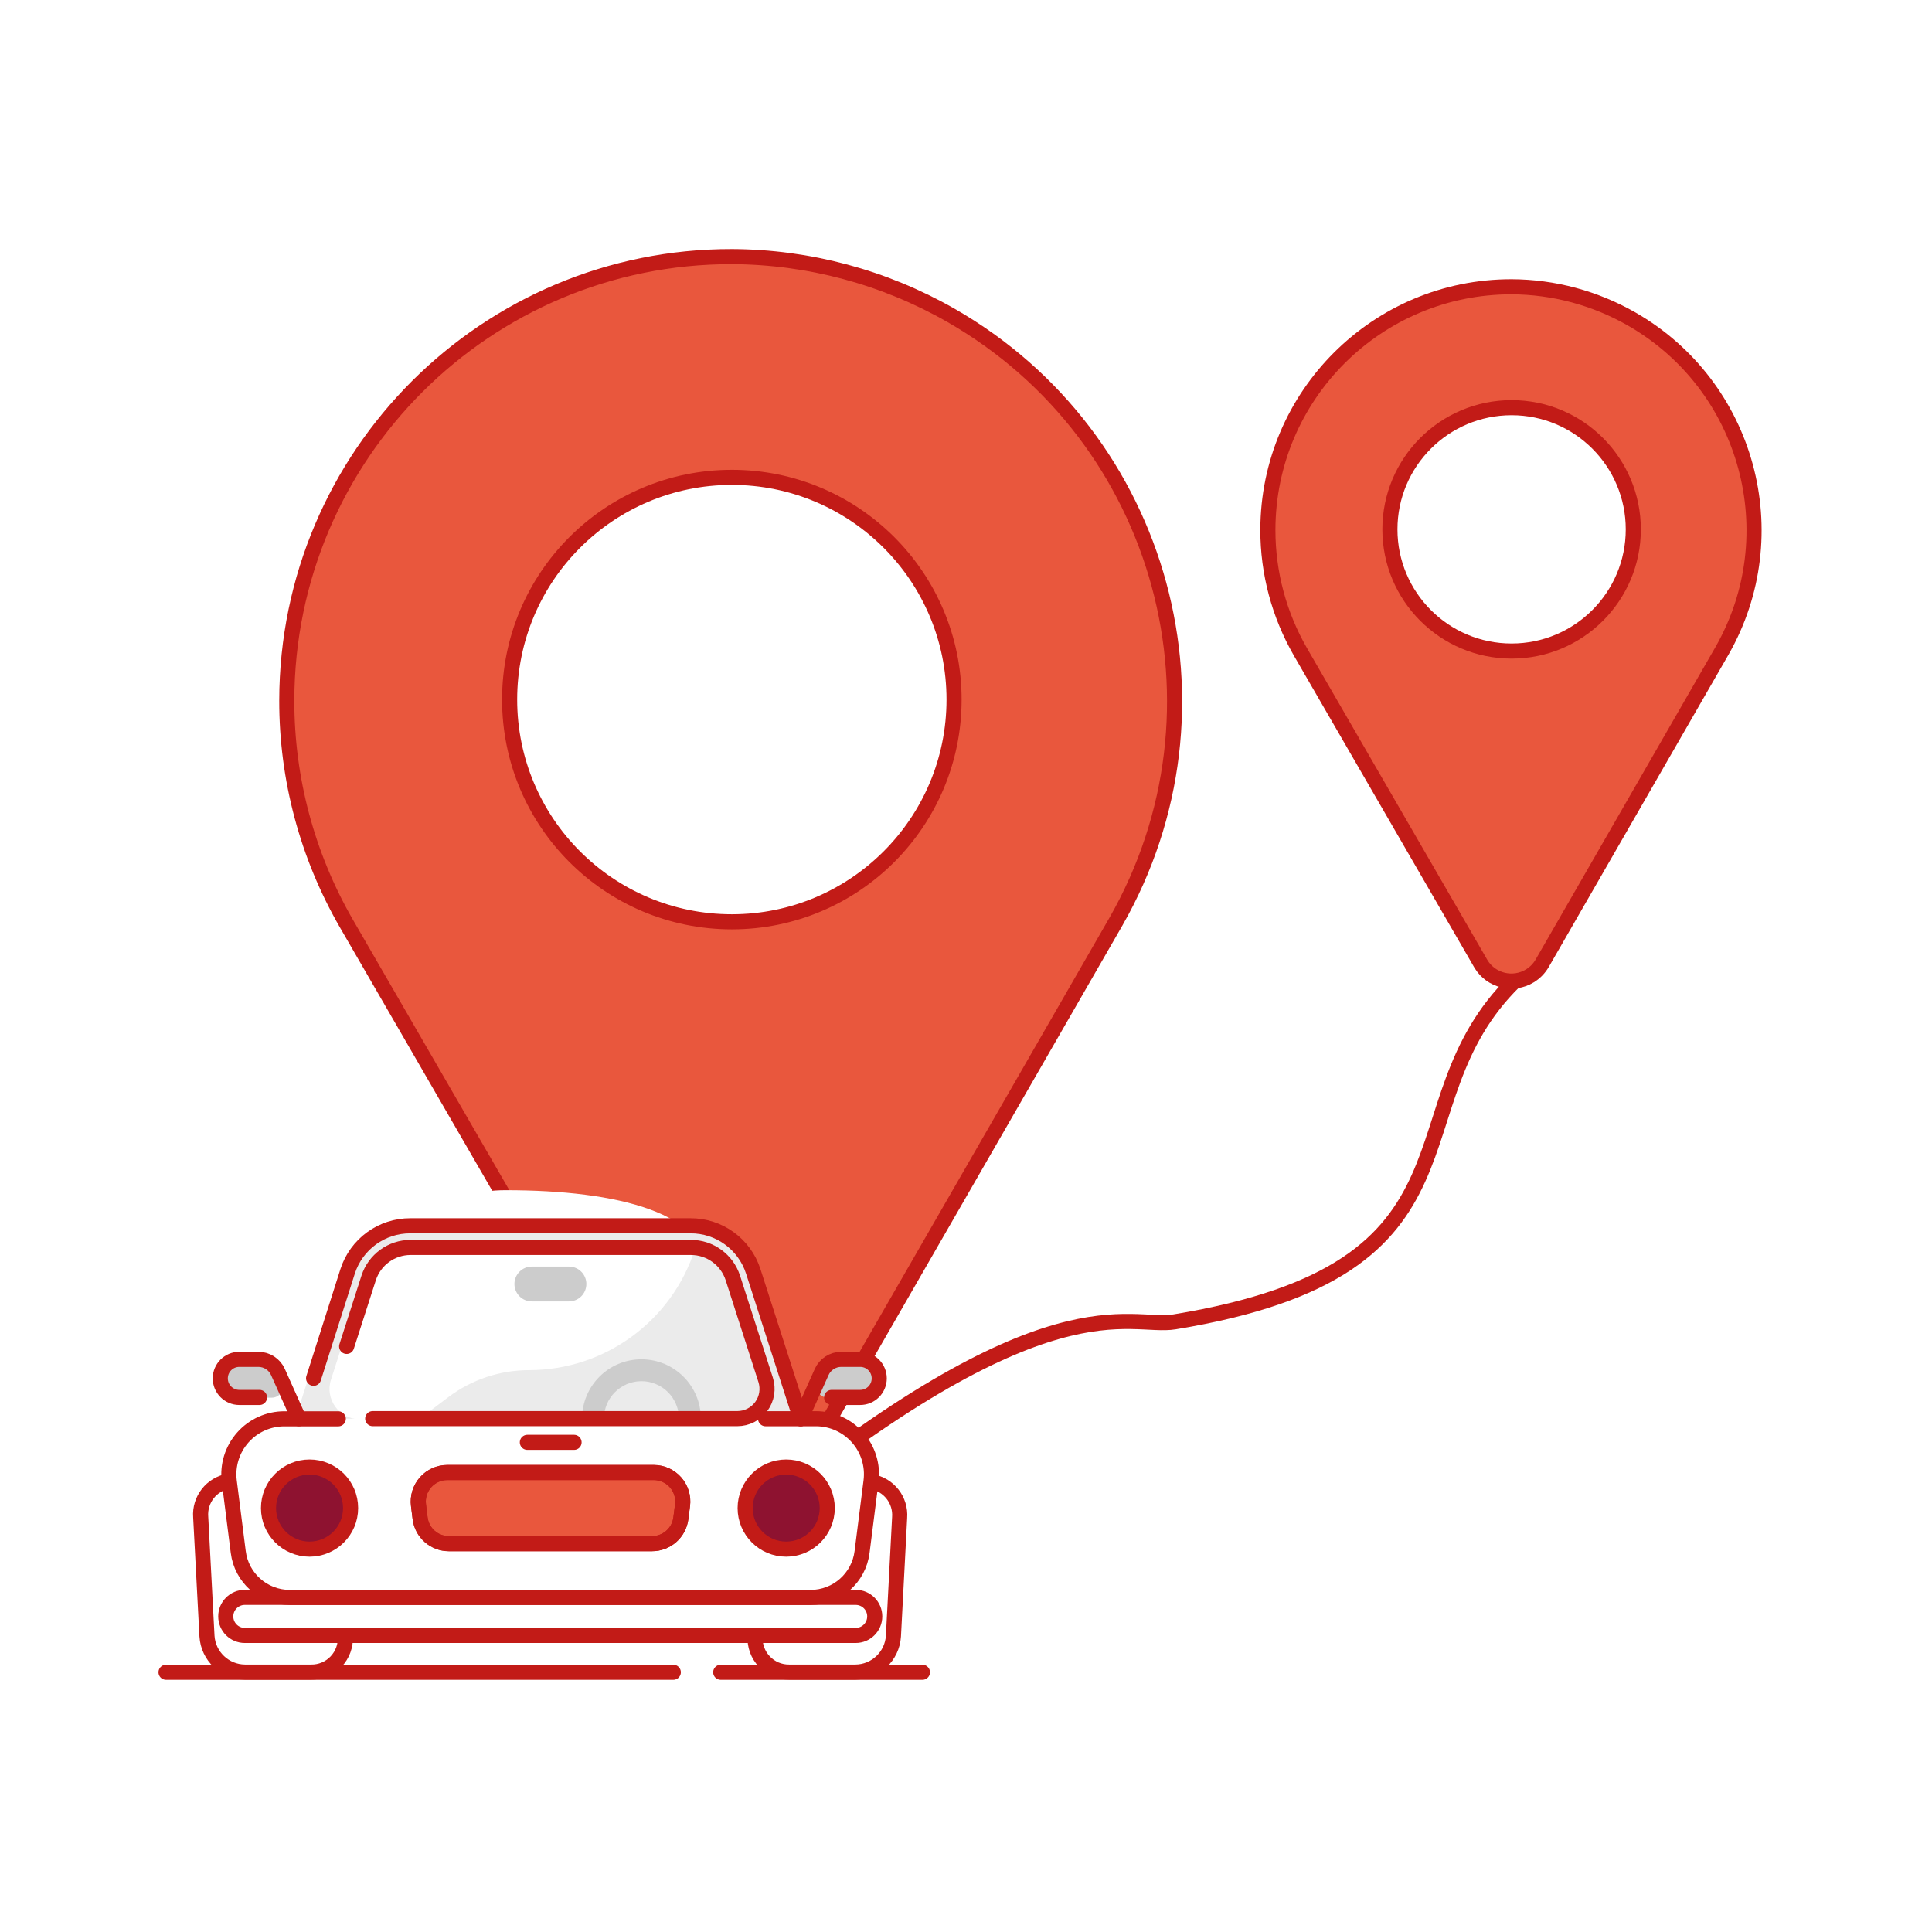 <?xml version="1.0" encoding="UTF-8"?>
<svg width="128px" height="128px" viewBox="0 0 128 128" version="1.1" xmlns="http://www.w3.org/2000/svg" xmlns:xlink="http://www.w3.org/1999/xlink">
    <title>Arrange for alternate transportation in case your car breaks down at least 100 kms from your residence to complete your journey or while returning home. Costs for the alternate transportation will be borne by us, as per specified limits.</title>
    <g id="Page-1" stroke="none" stroke-width="1" fill="none" fill-rule="evenodd">
        <g id="1" transform="translate(-1000, -14523)">
            <g id="Group-194" transform="translate(1000, 14523)">
                <g id="Understand-the-loss-to-your-damaged-car-and-finalise-your-claim-on-the-spot-Copy" fill="#FFFFFF">
                    <polygon id="Fill-1" points="0 128 128 128 128 0 0 0"></polygon>
                </g>
                <g id="Group-193" transform="translate(11, 17)">
                    <g id="Group-192" transform="translate(0, 0)">
                        <g id="Group-191" transform="translate(8, 0)">
                            <g id="Group-185">
                                <path d="M33.192,81.835 L54.927,44.07 C63.001,29.956 58.108,11.968 43.993,3.887 C39.575,1.363 34.577,0.021 29.487,-4.40536496e-13 C13.22,-0.021 0.021,13.15 -2.84217094e-13,29.41 C-0.007,34.591 1.356,39.687 3.943,44.175 L25.782,81.933 C27.02,83.967 29.669,84.61 31.703,83.366 C32.319,82.988 32.829,82.464 33.192,81.835" id="Fill-76" fill="#E9573D"></path>
                                <path d="M33.192,81.835 L54.927,44.07 C63.001,29.956 58.108,11.968 43.993,3.887 C39.575,1.363 34.577,0.021 29.487,-4.40536496e-13 C13.22,-0.021 0.021,13.15 -2.84217094e-13,29.41 C-0.007,34.591 1.356,39.687 3.943,44.175 L25.782,81.933 C27.02,83.967 29.669,84.61 31.703,83.366 C32.319,82.988 32.829,82.464 33.192,81.835 Z" id="Stroke-78" stroke="#C21B17" stroke-linecap="round" stroke-linejoin="round"></path>
                                <path d="M29.487,14.626 C37.617,14.626 44.209,21.219 44.209,29.349 C44.209,37.479 37.617,44.072 29.487,44.072 C21.356,44.072 14.764,37.479 14.764,29.349 C14.764,21.219 21.356,14.626 29.487,14.626" id="Fill-80" fill="#FFFFFF"></path>
                                <path d="M29.487,14.626 C37.617,14.626 44.209,21.219 44.209,29.349 C44.209,37.479 37.617,44.072 29.487,44.072 C21.356,44.072 14.764,37.479 14.764,29.349 C14.764,21.219 21.356,14.626 29.487,14.626 Z" id="Stroke-82" stroke="#C21B17" stroke-linecap="round"></path>
                            </g>
                            <path d="M30.716,83.714 C50.458,67.447 55.771,71.076 58.819,70.576 C80.321,67.047 72.877,56.3 81.355,48" id="Path-2" stroke="#C21B17" stroke-linecap="round" stroke-linejoin="round"></path>
                            <g id="Group-185-Copy" transform="translate(65, 2)">
                                <path d="M18.177,44.814 L30.079,24.134 C34.501,16.404 31.821,6.554 24.092,2.129 C21.672,0.747 18.935,0.011 16.148,-2.41246176e-13 C7.239,-0.011 0.011,7.201 -1.55642694e-13,16.106 C-0.004,18.943 0.743,21.733 2.159,24.191 L14.119,44.868 C14.796,45.982 16.247,46.334 17.361,45.653 C17.698,45.446 17.978,45.159 18.177,44.814" id="Fill-76" fill="#E9573D"></path>
                                <path d="M18.177,44.814 L30.079,24.134 C34.501,16.404 31.821,6.554 24.092,2.129 C21.672,0.747 18.935,0.011 16.148,-2.41246176e-13 C7.239,-0.011 0.011,7.201 -1.55642694e-13,16.106 C-0.004,18.943 0.743,21.733 2.159,24.191 L14.119,44.868 C14.796,45.982 16.247,46.334 17.361,45.653 C17.698,45.446 17.978,45.159 18.177,44.814 Z" id="Stroke-78" stroke="#C21B17" stroke-linecap="round" stroke-linejoin="round"></path>
                                <path d="M16.147,8.01 C20.6,8.01 24.21,11.62 24.21,16.072 C24.21,20.524 20.6,24.134 16.147,24.134 C11.695,24.134 8.085,20.524 8.085,16.072 C8.085,11.62 11.695,8.01 16.147,8.01" id="Fill-80" fill="#FFFFFF"></path>
                                <path d="M16.147,8.01 C20.6,8.01 24.21,11.62 24.21,16.072 C24.21,20.524 20.6,24.134 16.147,24.134 C11.695,24.134 8.085,20.524 8.085,16.072 C8.085,11.62 11.695,8.01 16.147,8.01 Z" id="Stroke-82" stroke="#C21B17" stroke-linecap="round"></path>
                            </g>
                        </g>
                        <path d="M22.5,61.854 C29.956,61.854 36,63.358 36,67.5 C36,71.642 29.956,75 22.5,75 C15.044,75 17.977,77.2 17.977,73.058 C17.977,68.916 15.044,61.854 22.5,61.854 Z" id="Stroke-34" fill="#FFFFFF"></path>
                        <g id="Group-152" transform="translate(0, 64)">
                            <path d="M38.844,3.077 C38.353,1.554 37.088,0.45 35.57,0.117 L35.038,1.767 C33.501,6.54 29.059,9.776 24.045,9.776 L24.045,9.776 C22.116,9.776 20.239,10.405 18.699,11.567 L16.755,13.034 L42.05,13.034 L38.844,3.077 Z" id="Fill-1" fill="#EBEBEB"></path>
                            <path d="M42.345,13.032 L39.138,3.075 C38.548,1.242 36.843,7.84594654e-14 34.918,7.84594654e-14 L15.981,7.84594654e-14 C14.056,7.84594654e-14 12.351,1.242 11.761,3.075 L8.555,13.032 L9.368,14.629 L15.129,13.032 L12.841,13.032 C11.479,13.032 10.512,11.704 10.929,10.408 L13.146,3.522 C13.543,2.291 14.688,1.456 15.981,1.456 L34.919,1.456 C36.212,1.456 37.356,2.291 37.752,3.521 L39.466,8.843 L39.97,10.408 C40.388,11.704 39.42,13.032 38.058,13.032 L33.302,13.032 L33.302,14.579 L41.669,14.579 L41.669,13.101 L42.345,13.032 Z" id="Fill-3" fill="#EBEBEB"></path>
                            <path d="M5.218,24.829 L45.693,24.829 C46.39,24.829 46.954,25.394 46.954,26.09 C46.954,26.787 46.39,27.352 45.693,27.352 L5.218,27.352 C4.522,27.352 3.957,26.787 3.957,26.09 C3.957,25.394 4.522,24.829 5.218,24.829" id="Fill-11" fill="#FFFFFF"></path>
                            <path d="M30.353,12.994 L7.848,12.994 C6.794,12.993 5.789,13.444 5.09,14.234 C4.391,15.024 4.065,16.076 4.195,17.123 L4.79,21.812 C5.003,23.534 6.465,24.827 8.2,24.829 L42.712,24.829 C44.446,24.827 45.908,23.534 46.121,21.812 L46.716,17.117 C46.846,16.071 46.521,15.021 45.823,14.231 C45.126,13.441 44.123,12.988 43.069,12.988 L30.353,12.988 L30.353,12.994 Z" id="Fill-13" fill="#FFFFFF"></path>
                            <path d="M43.164,10.512 L43.438,9.917 C43.667,9.407 44.175,9.078 44.735,9.078 L45.99,9.078 C46.687,9.078 47.252,9.643 47.252,10.34 C47.252,11.037 46.687,11.601 45.99,11.601 L43.854,11.601 C43.592,11.602 43.349,11.469 43.209,11.247 C43.068,11.026 43.051,10.749 43.164,10.512" id="Fill-15" fill="#CCCCCC"></path>
                            <path d="M7.688,10.512 L7.414,9.917 C7.185,9.407 6.677,9.078 6.117,9.078 L4.856,9.078 C4.159,9.078 3.594,9.643 3.594,10.34 C3.594,11.037 4.159,11.601 4.856,11.601 L6.992,11.601 C7.255,11.604 7.5,11.472 7.642,11.25 C7.783,11.029 7.801,10.75 7.688,10.512" id="Fill-17" fill="#CCCCCC"></path>
                            <path d="M41.087,16.195 C42.589,16.195 43.807,17.413 43.807,18.914 C43.807,20.416 42.589,21.634 41.087,21.634 C39.586,21.634 38.368,20.416 38.368,18.914 C38.368,17.413 39.586,16.195 41.087,16.195" id="Fill-19" fill="#8E1230"></path>
                            <path d="M9.509,16.195 C11.01,16.195 12.228,17.413 12.228,18.914 C12.228,20.416 11.01,21.634 9.509,21.634 C8.007,21.634 6.789,20.416 6.789,18.914 C6.789,17.413 8.007,16.195 9.509,16.195" id="Fill-21" fill="#8E1230"></path>
                            <path d="M24.236,2.914 L26.693,2.914 C27.331,2.914 27.848,3.431 27.848,4.068 C27.848,4.706 27.331,5.223 26.693,5.223 L24.236,5.223 C23.598,5.223 23.082,4.706 23.082,4.068 C23.082,3.431 23.598,2.914 24.236,2.914" id="Fill-23" fill="#CCCCCC"></path>
                            <path d="M32.197,21.271 L18.738,21.271 C17.771,21.27 16.956,20.551 16.834,19.593 L16.726,18.718 C16.658,18.171 16.828,17.622 17.192,17.209 C17.556,16.796 18.08,16.559 18.631,16.558 L32.317,16.558 C32.867,16.559 33.391,16.796 33.755,17.209 C34.119,17.622 34.289,18.171 34.22,18.718 L34.108,19.593 C33.985,20.554 33.166,21.272 32.197,21.271" id="Fill-25" fill="#E9573D"></path>
                            <path d="M31.489,10.507 C32.15,10.505 32.784,10.766 33.252,11.233 C33.72,11.7 33.982,12.333 33.982,12.994 L35.435,12.994 C35.435,10.82 33.672,9.058 31.498,9.058 C29.324,9.058 27.562,10.82 27.562,12.994 L29.014,12.994 C29.014,11.625 30.121,10.513 31.489,10.507" id="Fill-27" fill="#CCCCCC"></path>
                            <line x1="-5.32932218e-14" y1="29.792" x2="33.608" y2="29.792" id="Stroke-29" stroke="#C21B17" stroke-linecap="round" stroke-linejoin="round"></line>
                            <path d="M39.719,12.994 L43.063,12.994 C44.116,12.994 45.119,13.447 45.817,14.237 C46.515,15.026 46.84,16.078 46.71,17.123 L46.115,21.818 C45.902,23.54 44.441,24.833 42.706,24.835 L8.193,24.835 C6.459,24.833 4.997,23.54 4.784,21.818 L4.189,17.129 C4.059,16.083 4.385,15.031 5.084,14.241 C5.783,13.45 6.788,12.998 7.843,13 L11.413,13" id="Stroke-31" stroke="#C21B17" stroke-linecap="round" stroke-linejoin="round"></path>
                            <line x1="36.749" y1="29.792" x2="50.114" y2="29.792" id="Stroke-33" stroke="#C21B17" stroke-linecap="round" stroke-linejoin="round"></line>
                            <path d="M32.197,21.271 L18.738,21.271 C17.771,21.27 16.956,20.551 16.834,19.593 L16.726,18.718 C16.658,18.171 16.828,17.622 17.192,17.209 C17.556,16.796 18.08,16.559 18.631,16.558 L32.317,16.558 C32.867,16.559 33.391,16.796 33.755,17.209 C34.119,17.622 34.289,18.171 34.22,18.718 L34.108,19.593 C33.985,20.554 33.166,21.272 32.197,21.271 Z" id="Stroke-35" stroke="#C21B17" stroke-linecap="round" stroke-linejoin="round"></path>
                            <path d="M9.776,10.316 L12.032,3.229 C12.613,1.423 14.299,0.201 16.197,0.212 L34.738,0.212 C36.636,0.201 38.322,1.423 38.904,3.229 L42.045,12.994" id="Stroke-37" stroke="#C21B17" stroke-linecap="round" stroke-linejoin="round"></path>
                            <path d="M11.966,8.204 L13.424,3.669 C13.814,2.464 14.936,1.647 16.203,1.646 L34.768,1.646 C36.036,1.643 37.16,2.458 37.553,3.664 L39.231,8.882 L39.725,10.417 C39.917,11.016 39.811,11.671 39.44,12.178 C39.07,12.687 38.479,12.987 37.85,12.988 L13.692,12.988" id="Stroke-39" stroke="#C21B17" stroke-linecap="round" stroke-linejoin="round"></path>
                            <path d="M5.218,24.829 L45.693,24.829 C46.39,24.829 46.954,25.394 46.954,26.09 L46.954,26.09 C46.954,26.787 46.39,27.352 45.693,27.352 L5.218,27.352 C4.522,27.352 3.957,26.787 3.957,26.09 L3.957,26.09 C3.957,25.394 4.522,24.829 5.218,24.829 Z" id="Stroke-41" stroke="#C21B17" stroke-linecap="round" stroke-linejoin="round"></path>
                            <path d="M42.051,12.994 L43.438,9.899 C43.667,9.389 44.175,9.061 44.735,9.061 L45.991,9.061 C46.687,9.061 47.252,9.625 47.252,10.322 C47.252,11.019 46.687,11.584 45.991,11.584 L44.098,11.584" id="Stroke-43" stroke="#C21B17" stroke-linecap="round" stroke-linejoin="round"></path>
                            <path d="M8.801,12.994 L7.414,9.899 C7.185,9.389 6.677,9.061 6.117,9.061 L4.855,9.061 C4.159,9.061 3.594,9.625 3.594,10.322 C3.594,11.019 4.159,11.584 4.855,11.584 L6.194,11.584" id="Stroke-45" stroke="#C21B17" stroke-linecap="round" stroke-linejoin="round"></path>
                            <line x1="23.938" y1="14.559" x2="27.033" y2="14.559" id="Stroke-47" stroke="#C21B17" stroke-linecap="round" stroke-linejoin="round"></line>
                            <path d="M46.74,17.165 C47.884,17.356 48.692,18.389 48.603,19.545 L48.192,27.4 C48.108,28.728 47.012,29.767 45.681,29.78 L41.289,29.78 C40.667,29.788 40.068,29.535 39.639,29.083 C39.21,28.632 38.989,28.021 39.029,27.4 L39.029,27.346" id="Stroke-49" stroke="#C21B17" stroke-linecap="round" stroke-linejoin="round"></path>
                            <path d="M11.877,27.352 L11.877,27.4 C11.917,28.022 11.695,28.632 11.266,29.084 C10.837,29.535 10.239,29.788 9.616,29.78 L5.225,29.78 C3.893,29.767 2.797,28.728 2.713,27.4 L2.297,19.51 C2.207,18.353 3.016,17.32 4.159,17.129" id="Stroke-51" stroke="#C21B17" stroke-linecap="round" stroke-linejoin="round"></path>
                            <path d="M41.087,16.195 C42.589,16.195 43.807,17.413 43.807,18.914 C43.807,20.416 42.589,21.634 41.087,21.634 C39.586,21.634 38.368,20.416 38.368,18.914 C38.368,17.413 39.586,16.195 41.087,16.195 Z" id="Stroke-53" stroke="#C21B17" stroke-linecap="round" stroke-linejoin="round"></path>
                            <path d="M9.509,16.195 C11.01,16.195 12.228,17.413 12.228,18.914 C12.228,20.416 11.01,21.634 9.509,21.634 C8.007,21.634 6.789,20.416 6.789,18.914 C6.789,17.413 8.007,16.195 9.509,16.195 Z" id="Stroke-55" stroke="#C21B17" stroke-linecap="round" stroke-linejoin="round"></path>
                            <path d="M32.197,21.271 L18.738,21.271 C17.771,21.27 16.956,20.551 16.834,19.593 L16.726,18.718 C16.658,18.171 16.828,17.622 17.192,17.209 C17.556,16.796 18.08,16.559 18.631,16.558 L32.317,16.558 C32.867,16.559 33.391,16.796 33.755,17.209 C34.119,17.622 34.289,18.171 34.22,18.718 L34.108,19.593 C33.985,20.554 33.166,21.272 32.197,21.271 Z" id="Stroke-57" stroke="#C21B17" stroke-linecap="round" stroke-linejoin="round"></path>
                        </g>
                    </g>
                </g>
            </g>
        </g>
    </g>
</svg>